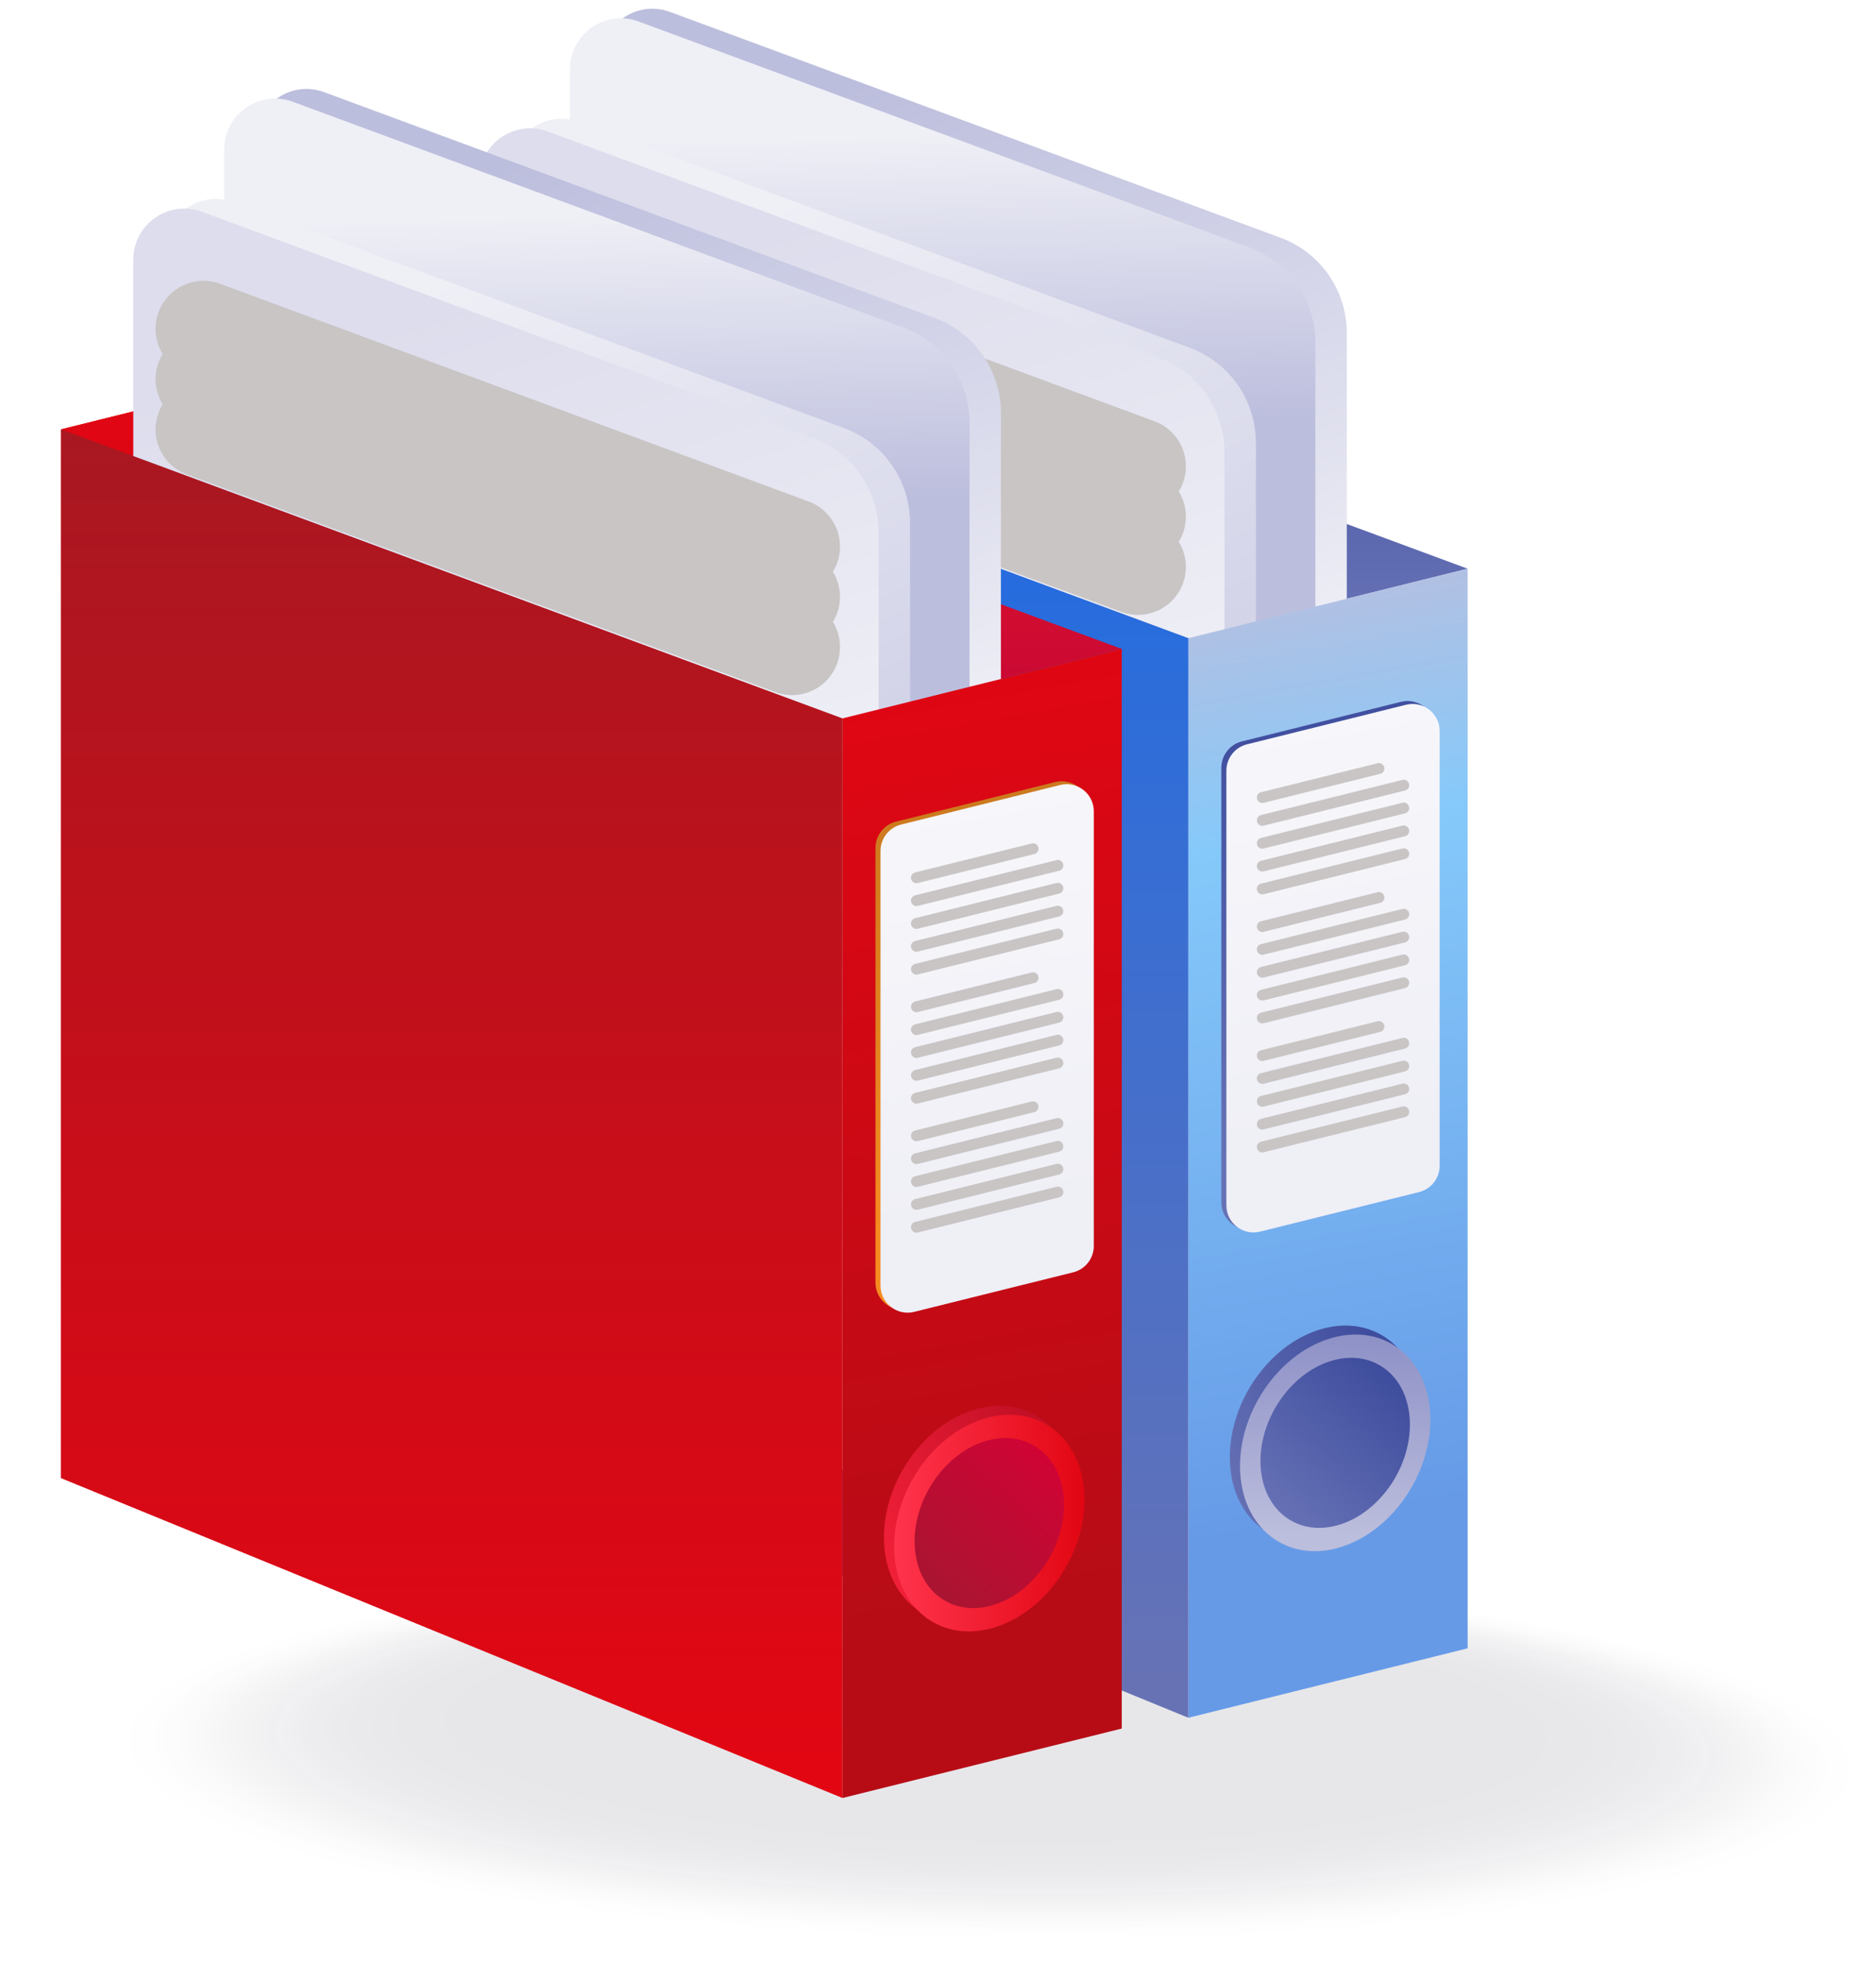 <?xml version="1.0" encoding="UTF-8"?> <svg xmlns="http://www.w3.org/2000/svg" width="215" height="225" viewBox="0 0 215 225" fill="none"><g filter="url(#filter0_d_2130_453)"><path d="M4 170.632L95.5 208.632L130 200.132V197.132L135 200.132L169 190.132L170.5 66.132L156 60.132V41.132C157.6 32.332 151.667 27.132 148.5 25.632L80.5 2.632C68.1 -4.168 63.667 3.799 63 8.632L62 13.132L52.5 16.132L41 11.132C28.2 6.332 23.333 13.799 22.5 18.132V21.632C14.1 21.632 12.333 29.299 12.5 33.132V46.632L4 48.632V170.632Z" fill="white"></path></g><g opacity="0.1"><path opacity="0.014" d="M113.026 222.57C57.622 221.57 12.88 211.228 13.091 199.471C13.302 187.715 58.387 178.994 113.791 179.994C169.195 180.994 213.937 191.336 213.726 203.093C213.515 214.85 168.43 223.57 113.026 222.57Z" fill="#0F0A26" fill-opacity="0.3"></path><path opacity="0.028" d="M113.048 222.294C58.146 221.303 13.808 211.059 14.017 199.414C14.226 187.769 58.903 179.132 113.806 180.123C168.708 181.114 213.046 191.358 212.837 203.003C212.628 214.648 167.951 223.285 113.048 222.294Z" fill="#0F0A26" fill-opacity="0.3"></path><path opacity="0.042" d="M113.072 222.019C58.67 221.037 14.737 210.891 14.944 199.358C15.151 187.824 59.42 179.27 113.822 180.252C168.223 181.234 212.156 191.38 211.949 202.914C211.742 214.447 167.473 223.001 113.072 222.019Z" fill="#0F0A26" fill-opacity="0.3"></path><path opacity="0.056" d="M113.094 221.743C59.193 220.77 15.664 210.722 15.869 199.3C16.074 187.878 59.936 179.408 113.837 180.381C167.737 181.354 211.266 191.402 211.061 202.823C210.856 214.245 166.995 222.716 113.094 221.743Z" fill="#0F0A26" fill-opacity="0.3"></path><path opacity="0.07" d="M113.117 221.466C59.717 220.502 16.593 210.553 16.796 199.243C16.999 187.934 60.453 179.547 113.852 180.511C167.252 181.474 210.376 191.424 210.173 202.734C209.97 214.043 166.517 222.43 113.117 221.466Z" fill="#0F0A26" fill-opacity="0.3"></path><path opacity="0.085" d="M113.139 221.19C60.241 220.235 17.521 210.383 17.723 199.185C17.924 187.987 60.969 179.684 113.867 180.639C166.766 181.593 209.485 191.445 209.284 202.643C209.083 213.841 166.038 222.144 113.139 221.19Z" fill="#0F0A26" fill-opacity="0.3"></path><path opacity="0.099" d="M113.141 220.904C60.744 219.953 18.43 210.195 18.63 199.108C18.83 188.022 61.469 179.806 113.866 180.757C166.263 181.708 208.577 191.466 208.377 202.552C208.177 213.639 165.538 221.855 113.141 220.904Z" fill="#0F0A26" fill-opacity="0.3"></path><path opacity="0.113" d="M113.164 220.628C61.267 219.686 19.358 210.026 19.556 199.051C19.754 188.077 61.985 179.944 113.882 180.886C165.778 181.827 207.688 191.488 207.49 202.462C207.292 213.437 165.061 221.57 113.164 220.628Z" fill="#0F0A26" fill-opacity="0.3"></path><path opacity="0.127" d="M113.186 220.352C61.791 219.419 20.286 209.857 20.482 198.994C20.678 188.131 62.501 180.081 113.897 181.014C165.292 181.947 206.797 191.509 206.601 202.372C206.405 213.235 164.582 221.285 113.186 220.352Z" fill="#0F0A26" fill-opacity="0.3"></path><path opacity="0.141" d="M113.209 220.075C62.315 219.151 21.214 209.687 21.408 198.936C21.602 188.186 63.018 180.22 113.912 181.144C164.806 182.067 205.906 191.531 205.712 202.282C205.518 213.032 164.103 220.998 113.209 220.075Z" fill="#0F0A26" fill-opacity="0.3"></path><path opacity="0.155" d="M113.232 219.798C62.839 218.884 22.143 209.518 22.335 198.879C22.528 188.24 63.535 180.357 113.928 181.272C164.32 182.187 205.016 191.552 204.824 202.191C204.632 212.83 163.625 220.713 113.232 219.798Z" fill="#0F0A26" fill-opacity="0.3"></path><path opacity="0.169" d="M113.255 219.523C63.363 218.617 23.071 209.349 23.261 198.822C23.451 188.295 64.051 180.495 113.943 181.401C163.836 182.306 204.127 191.574 203.937 202.101C203.747 212.628 163.147 220.428 113.255 219.523Z" fill="#0F0A26" fill-opacity="0.3"></path><path opacity="0.183" d="M113.278 219.246C63.887 218.35 24 209.18 24.189 198.764C24.377 188.349 64.568 180.632 113.959 181.529C163.35 182.425 203.237 191.595 203.049 202.011C202.861 212.426 162.669 220.143 113.278 219.246Z" fill="#0F0A26" fill-opacity="0.3"></path><path opacity="0.197" d="M113.302 218.971C64.412 218.083 24.93 209.011 25.116 198.707C25.302 188.403 65.086 180.77 113.975 181.657C162.865 182.545 202.347 191.617 202.161 201.921C201.975 212.224 162.191 219.858 113.302 218.971Z" fill="#0F0A26" fill-opacity="0.3"></path><path opacity="0.211" d="M113.324 218.694C64.935 217.815 25.858 208.842 26.042 198.65C26.226 188.459 65.602 180.909 113.99 181.787C162.379 182.665 201.456 191.639 201.272 201.831C201.088 212.022 161.712 219.572 113.324 218.694Z" fill="#0F0A26" fill-opacity="0.3"></path><path opacity="0.225" d="M113.347 218.419C65.459 217.55 26.786 208.674 26.968 198.594C27.15 188.514 66.118 181.048 114.006 181.917C161.894 182.786 200.567 191.662 200.385 201.742C200.203 211.822 161.235 219.288 113.347 218.419Z" fill="#0F0A26" fill-opacity="0.3"></path><path opacity="0.239" d="M113.369 218.143C65.983 217.283 27.714 208.505 27.894 198.536C28.074 188.568 66.634 181.185 114.021 182.045C161.408 182.905 199.676 191.683 199.496 201.651C199.316 211.619 160.756 219.003 113.369 218.143Z" fill="#0F0A26" fill-opacity="0.3"></path><path opacity="0.254" d="M113.395 217.867C66.509 217.016 28.645 208.336 28.823 198.479C29.001 188.623 67.154 181.323 114.039 182.174C160.924 183.025 198.788 191.705 198.61 201.561C198.432 211.418 160.28 218.718 113.395 217.867Z" fill="#0F0A26" fill-opacity="0.3"></path><path opacity="0.268" d="M113.417 217.591C67.033 216.749 29.573 208.167 29.749 198.422C29.925 188.678 67.67 181.46 114.054 182.302C160.438 183.144 197.897 191.726 197.721 201.471C197.545 211.216 159.801 218.433 113.417 217.591Z" fill="#0F0A26" fill-opacity="0.3"></path><path opacity="0.282" d="M113.44 217.314C67.556 216.481 30.501 207.997 30.675 198.365C30.849 188.732 68.186 181.599 114.07 182.432C159.953 183.265 197.008 191.748 196.834 201.381C196.661 211.013 159.324 218.147 113.44 217.314Z" fill="#0F0A26" fill-opacity="0.3"></path><path opacity="0.296" d="M113.463 217.038C68.081 216.214 31.43 207.828 31.602 198.308C31.774 188.787 68.703 181.737 114.086 182.56C159.468 183.384 196.118 191.77 195.947 201.291C195.775 210.811 158.846 217.862 113.463 217.038Z" fill="#0F0A26" fill-opacity="0.3"></path><path opacity="0.31" d="M113.486 216.762C68.605 215.948 32.36 207.66 32.53 198.251C32.7 188.842 69.221 181.874 114.102 182.689C158.983 183.504 195.228 191.792 195.059 201.201C194.889 210.61 158.368 217.577 113.486 216.762Z" fill="#0F0A26" fill-opacity="0.3"></path><path opacity="0.324" d="M113.51 216.486C69.13 215.681 33.289 207.491 33.457 198.193C33.625 188.896 69.738 182.012 114.118 182.818C158.498 183.623 194.339 191.813 194.171 201.11C194.003 210.408 157.89 217.292 113.51 216.486Z" fill="#0F0A26" fill-opacity="0.3"></path><path opacity="0.338" d="M113.533 216.21C69.653 215.414 34.217 207.322 34.383 198.136C34.548 188.951 70.254 182.15 114.133 182.946C158.013 183.743 193.45 191.835 193.284 201.02C193.118 210.206 157.412 217.007 113.533 216.21Z" fill="#0F0A26" fill-opacity="0.3"></path><path opacity="0.352" d="M113.534 215.923C70.156 215.132 35.125 207.134 35.29 198.061C35.454 188.988 70.753 182.274 114.131 183.066C157.509 183.857 192.54 191.855 192.376 200.928C192.211 210.001 156.912 216.715 113.534 215.923Z" fill="#0F0A26" fill-opacity="0.3"></path><path opacity="0.366" d="M113.558 215.647C70.681 214.865 36.054 206.966 36.217 198.004C36.38 189.042 71.27 182.412 114.147 183.194C157.024 183.977 191.65 191.876 191.488 200.838C191.325 209.8 156.434 216.43 113.558 215.647Z" fill="#0F0A26" fill-opacity="0.3"></path><path opacity="0.38" d="M113.581 215.372C71.205 214.598 36.983 206.797 37.144 197.947C37.305 189.097 71.787 182.55 114.163 183.323C156.538 184.096 190.76 191.898 190.6 200.748C190.439 209.598 155.957 216.145 113.581 215.372Z" fill="#0F0A26" fill-opacity="0.3"></path><path opacity="0.394" d="M113.604 215.097C71.729 214.333 37.911 206.63 38.07 197.891C38.229 189.153 72.304 182.689 114.179 183.453C156.054 184.217 189.871 191.921 189.713 200.659C189.554 209.397 155.479 215.862 113.604 215.097Z" fill="#0F0A26" fill-opacity="0.3"></path><path opacity="0.408" d="M113.627 214.82C72.254 214.065 38.84 206.46 38.997 197.834C39.154 189.208 72.821 182.828 114.195 183.583C155.568 184.338 188.981 191.943 188.825 200.569C188.668 209.195 155.001 215.575 113.627 214.82Z" fill="#0F0A26" fill-opacity="0.3"></path><path opacity="0.422" d="M113.651 214.544C72.778 213.798 39.77 206.291 39.924 197.777C40.079 189.263 73.338 182.965 114.211 183.711C155.083 184.457 188.091 191.964 187.937 200.478C187.782 208.993 154.523 215.29 113.651 214.544Z" fill="#0F0A26" fill-opacity="0.3"></path><path opacity="0.437" d="M113.675 214.268C73.303 213.532 40.699 206.123 40.851 197.72C41.004 189.317 73.855 183.103 114.227 183.84C154.599 184.577 187.203 191.986 187.051 200.388C186.898 208.791 154.047 215.005 113.675 214.268Z" fill="#0F0A26" fill-opacity="0.3"></path><path opacity="0.451" d="M113.697 213.993C73.826 213.265 41.627 205.954 41.777 197.663C41.928 189.372 74.372 183.241 114.242 183.969C154.113 184.696 186.313 192.007 186.162 200.298C186.011 208.589 153.568 214.72 113.697 213.993Z" fill="#0F0A26" fill-opacity="0.3"></path><path opacity="0.465" d="M113.721 213.717C74.352 212.999 42.557 205.786 42.706 197.606C42.854 189.427 74.89 183.379 114.259 184.097C153.629 184.816 185.424 192.029 185.275 200.208C185.127 208.388 153.091 214.436 113.721 213.717Z" fill="#0F0A26" fill-opacity="0.3"></path><path opacity="0.479" d="M113.745 213.44C74.877 212.731 43.486 205.616 43.633 197.549C43.779 189.482 75.407 183.518 114.275 184.227C153.143 184.937 184.534 192.051 184.387 200.118C184.241 208.185 152.613 214.149 113.745 213.44Z" fill="#0F0A26" fill-opacity="0.3"></path><path opacity="0.493" d="M113.768 213.165C75.4 212.464 44.414 205.448 44.559 197.492C44.703 189.537 75.923 183.656 114.291 184.356C152.659 185.056 183.645 192.073 183.5 200.028C183.356 207.983 152.136 213.865 113.768 213.165Z" fill="#0F0A26" fill-opacity="0.3"></path><path opacity="0.507" d="M113.792 212.889C75.926 212.198 45.344 205.279 45.487 197.435C45.629 189.592 76.442 183.794 114.308 184.485C152.174 185.176 182.756 192.095 182.613 199.938C182.471 207.782 151.659 213.58 113.792 212.889Z" fill="#0F0A26" fill-opacity="0.3"></path><path opacity="0.521" d="M113.815 212.613C76.449 211.931 46.273 205.111 46.413 197.379C46.553 189.647 76.958 183.932 114.323 184.614C151.688 185.296 181.865 192.116 181.724 199.848C181.584 207.58 151.18 213.295 113.815 212.613Z" fill="#0F0A26" fill-opacity="0.3"></path><path opacity="0.535" d="M113.818 212.328C76.954 211.651 47.182 204.925 47.321 197.305C47.461 189.685 77.457 184.056 114.321 184.732C151.185 185.409 180.957 192.135 180.817 199.755C180.678 207.375 150.681 213.004 113.818 212.328Z" fill="#0F0A26" fill-opacity="0.3"></path><path opacity="0.549" d="M113.841 212.051C77.477 211.383 48.11 204.756 48.247 197.248C48.384 189.74 77.974 184.195 114.337 184.862C150.7 185.53 180.068 192.157 179.931 199.665C179.793 207.173 150.204 212.718 113.841 212.051Z" fill="#0F0A26" fill-opacity="0.3"></path><path opacity="0.563" d="M113.865 211.775C78.003 211.117 49.04 204.588 49.175 197.192C49.31 189.795 78.492 184.333 114.354 184.991C150.216 185.649 179.179 192.179 179.044 199.575C178.909 206.971 149.727 212.433 113.865 211.775Z" fill="#0F0A26" fill-opacity="0.3"></path><path opacity="0.578" d="M113.888 211.501C78.528 210.852 49.97 204.42 50.103 197.136C50.236 189.851 79.009 184.472 114.37 185.121C149.731 185.77 178.289 192.201 178.156 199.486C178.023 206.77 149.249 212.15 113.888 211.501Z" fill="#0F0A26" fill-opacity="0.3"></path><path opacity="0.592" d="M113.913 211.225C79.053 210.586 50.9 204.252 51.031 197.079C51.162 189.907 79.527 184.61 114.387 185.25C149.247 185.89 177.4 192.223 177.269 199.396C177.138 206.569 148.772 211.865 113.913 211.225Z" fill="#0F0A26" fill-opacity="0.3"></path><path opacity="0.606" d="M113.937 210.95C79.578 210.319 51.829 204.084 51.958 197.023C52.087 189.961 80.045 184.748 114.404 185.379C148.763 186.009 176.512 192.245 176.383 199.306C176.254 206.367 148.296 211.58 113.937 210.95Z" fill="#0F0A26" fill-opacity="0.3"></path><path opacity="0.62" d="M113.96 210.673C80.103 210.052 52.758 203.915 52.885 196.966C53.012 190.017 80.562 184.888 114.42 185.509C148.277 186.13 175.622 192.267 175.495 199.216C175.368 206.165 147.818 211.294 113.96 210.673Z" fill="#0F0A26" fill-opacity="0.3"></path><path opacity="0.634" d="M113.984 210.397C80.627 209.785 53.687 203.746 53.812 196.909C53.937 190.072 81.079 185.026 114.436 185.638C147.792 186.25 174.732 192.289 174.607 199.126C174.482 205.963 147.34 211.01 113.984 210.397Z" fill="#0F0A26" fill-opacity="0.3"></path><path opacity="0.648" d="M114.008 210.122C81.152 209.519 54.616 203.578 54.739 196.853C54.862 190.127 81.596 185.164 114.452 185.767C147.308 186.37 173.844 192.311 173.721 199.036C173.598 205.762 146.864 210.725 114.008 210.122Z" fill="#0F0A26" fill-opacity="0.3"></path><path opacity="0.662" d="M114.032 209.847C81.677 209.253 55.547 203.41 55.667 196.796C55.788 190.183 82.115 185.302 114.469 185.896C146.824 186.49 172.955 192.333 172.834 198.946C172.713 205.56 146.387 210.44 114.032 209.847Z" fill="#0F0A26" fill-opacity="0.3"></path><path opacity="0.676" d="M114.035 209.561C82.181 208.973 56.455 203.226 56.575 196.724C56.694 190.221 82.613 185.427 114.467 186.015C146.32 186.602 172.046 192.35 171.926 198.852C171.807 205.354 145.888 210.149 114.035 209.561Z" fill="#0F0A26" fill-opacity="0.3"></path><path opacity="0.69" d="M114.06 209.284C82.708 208.706 57.387 203.057 57.504 196.667C57.621 190.277 83.132 185.566 114.485 186.145C145.837 186.723 171.158 192.372 171.041 198.762C170.923 205.152 145.412 209.863 114.06 209.284Z" fill="#0F0A26" fill-opacity="0.3"></path><path opacity="0.704" d="M114.084 209.009C83.232 208.44 58.316 202.889 58.431 196.611C58.546 190.333 83.65 185.705 114.501 186.274C145.353 186.843 170.27 192.394 170.155 198.672C170.039 204.95 144.936 209.578 114.084 209.009Z" fill="#0F0A26" fill-opacity="0.3"></path><path opacity="0.718" d="M114.108 208.734C83.758 208.174 59.246 202.721 59.359 196.555C59.472 190.388 84.168 185.843 114.518 186.403C144.869 186.963 169.381 192.416 169.268 198.582C169.155 204.749 144.459 209.294 114.108 208.734Z" fill="#0F0A26" fill-opacity="0.3"></path><path opacity="0.732" d="M114.132 208.458C84.283 207.908 60.175 202.553 60.286 196.498C60.398 190.443 84.685 185.982 114.534 186.532C144.384 187.083 168.491 192.438 168.38 198.493C168.269 204.547 143.981 209.009 114.132 208.458Z" fill="#0F0A26" fill-opacity="0.3"></path><path opacity="0.747" d="M114.157 208.183C84.809 207.642 61.106 202.385 61.216 196.442C61.325 190.499 85.204 186.12 114.552 186.662C143.9 187.203 167.603 192.46 167.494 198.403C167.385 204.346 143.505 208.725 114.157 208.183Z" fill="#0F0A26" fill-opacity="0.3"></path><path opacity="0.761" d="M114.18 207.908C85.333 207.376 62.034 202.217 62.141 196.387C62.248 190.556 85.721 186.261 114.568 186.793C143.415 187.325 166.714 192.484 166.607 198.314C166.5 204.145 143.028 208.44 114.18 207.908Z" fill="#0F0A26" fill-opacity="0.3"></path><path opacity="0.775" d="M114.205 207.633C85.859 207.11 62.965 202.049 63.07 196.33C63.175 190.611 86.239 186.399 114.585 186.922C142.931 187.445 165.825 192.505 165.72 198.224C165.615 203.943 142.551 208.156 114.205 207.633Z" fill="#0F0A26" fill-opacity="0.3"></path><path opacity="0.789" d="M114.229 207.357C86.384 206.843 63.895 201.881 63.998 196.274C64.101 190.667 86.757 186.537 114.602 187.051C142.447 187.565 164.936 192.527 164.833 198.134C164.73 203.742 142.074 207.871 114.229 207.357Z" fill="#0F0A26" fill-opacity="0.3"></path><path opacity="0.803" d="M114.234 207.072C86.889 206.565 64.805 201.699 64.906 196.203C65.008 190.707 87.257 186.663 114.601 187.171C141.945 187.678 164.03 192.544 163.929 198.04C163.827 203.536 141.578 207.579 114.234 207.072Z" fill="#0F0A26" fill-opacity="0.3"></path><path opacity="0.817" d="M114.258 206.797C87.415 206.299 65.735 201.531 65.834 196.147C65.934 190.763 87.775 186.802 114.618 187.3C141.461 187.798 163.141 192.566 163.042 197.95C162.942 203.334 141.101 207.295 114.258 206.797Z" fill="#0F0A26" fill-opacity="0.3"></path><path opacity="0.831" d="M114.283 206.521C87.941 206.032 66.665 201.362 66.763 196.091C66.86 190.819 88.293 186.942 114.635 187.43C140.977 187.919 162.252 192.589 162.155 197.86C162.058 203.132 140.624 207.009 114.283 206.521Z" fill="#0F0A26" fill-opacity="0.3"></path><path opacity="0.845" d="M114.307 206.245C88.466 205.766 67.596 201.194 67.691 196.034C67.786 190.874 88.811 187.08 114.652 187.559C140.493 188.039 161.363 192.61 161.268 197.77C161.173 202.93 140.148 206.725 114.307 206.245Z" fill="#0F0A26" fill-opacity="0.3"></path><path opacity="0.859" d="M114.331 205.97C88.991 205.5 68.525 201.027 68.618 195.978C68.711 190.93 89.329 187.219 114.669 187.689C140.009 188.159 160.475 192.632 160.382 197.681C160.289 202.729 139.671 206.44 114.331 205.97Z" fill="#0F0A26" fill-opacity="0.3"></path><path opacity="0.873" d="M114.357 205.696C89.518 205.235 69.456 200.859 69.547 195.923C69.638 190.986 89.848 187.358 114.687 187.818C139.525 188.279 159.587 192.655 159.496 197.591C159.405 202.528 139.195 206.156 114.357 205.696Z" fill="#0F0A26" fill-opacity="0.3"></path><path opacity="0.887" d="M114.381 205.421C90.044 204.969 70.386 200.692 70.475 195.867C70.564 191.042 90.366 187.497 114.704 187.948C139.041 188.4 158.698 192.677 158.609 197.502C158.52 202.327 138.719 205.872 114.381 205.421Z" fill="#0F0A26" fill-opacity="0.3"></path><path opacity="0.901" d="M114.386 205.134C90.549 204.69 71.296 200.509 71.384 195.796C71.471 191.084 90.866 187.624 114.703 188.069C138.54 188.513 157.792 192.694 157.705 197.406C157.618 202.119 138.223 205.579 114.386 205.134Z" fill="#0F0A26" fill-opacity="0.3"></path><path opacity="0.915" d="M114.41 204.859C91.075 204.424 72.227 200.341 72.312 195.74C72.397 191.139 91.384 187.762 114.72 188.198C138.055 188.633 156.903 192.716 156.818 197.317C156.733 201.917 137.746 205.294 114.41 204.859Z" fill="#0F0A26" fill-opacity="0.3"></path><path opacity="0.93" d="M114.436 204.586C91.602 204.16 73.158 200.175 73.241 195.686C73.325 191.197 91.903 187.903 114.738 188.329C137.572 188.755 156.015 192.739 155.932 197.228C155.849 201.718 137.27 205.012 114.436 204.586Z" fill="#0F0A26" fill-opacity="0.3"></path><path opacity="0.944" d="M114.461 204.311C92.127 203.894 74.088 200.008 74.169 195.63C74.25 191.253 92.421 188.042 114.755 188.458C137.089 188.875 155.128 192.761 155.047 197.139C154.966 201.516 136.795 204.728 114.461 204.311Z" fill="#0F0A26" fill-opacity="0.3"></path><path opacity="0.958" d="M114.486 204.036C92.653 203.629 75.018 199.84 75.097 195.575C75.177 191.309 92.94 188.181 114.772 188.588C136.605 188.995 154.24 192.783 154.16 197.049C154.081 201.315 136.318 204.443 114.486 204.036Z" fill="#0F0A26" fill-opacity="0.3"></path><path opacity="0.972" d="M114.511 203.76C93.18 203.362 75.95 199.672 76.027 195.519C76.104 191.365 93.459 188.321 114.79 188.719C136.122 189.116 153.352 192.806 153.275 196.96C153.197 201.113 135.842 204.158 114.511 203.76Z" fill="#0F0A26" fill-opacity="0.3"></path><path opacity="0.986" d="M114.516 203.475C93.685 203.084 76.86 199.491 76.935 195.449C77.011 191.407 93.959 188.448 114.789 188.838C135.62 189.229 152.446 192.822 152.37 196.864C152.295 200.906 135.347 203.866 114.516 203.475Z" fill="#0F0A26" fill-opacity="0.3"></path><path d="M114.542 203.2C94.212 202.819 77.791 199.324 77.865 195.394C77.938 191.464 94.478 188.587 114.807 188.968C135.137 189.349 151.558 192.844 151.484 196.774C151.411 200.705 134.871 203.582 114.542 203.2Z" fill="#0F0A26" fill-opacity="0.3"></path></g><path d="M168.199 65.179L78.645 32.051L46.639 40.011L136.193 73.14L168.199 65.179Z" fill="url(#paint0_linear_2130_453)"></path><path d="M78.644 152.257L46.638 160.217V40.011L78.644 32.051V152.257Z" fill="url(#paint1_linear_2130_453)"></path><path d="M76.793 1.368L146.778 27.256C151.326 28.939 154.349 33.286 154.349 38.147V140.685C154.349 144.217 150.777 146.623 147.515 145.288L73.959 115.181C70.913 113.934 68.923 110.964 68.923 107.667V6.866C68.923 2.787 72.975 -0.044 76.793 1.368Z" fill="url(#paint2_linear_2130_453)"></path><path d="M73.194 2.465L143.178 28.354C147.727 30.037 150.749 34.384 150.749 39.245V141.782C150.749 145.314 147.178 147.72 143.916 146.385L70.359 116.278C67.314 115.032 65.323 112.062 65.323 108.765V7.964C65.323 3.885 69.376 1.053 73.194 2.465Z" fill="url(#paint3_linear_2130_453)"></path><path d="M66.379 13.977L136.365 39.867C140.913 41.55 143.936 45.897 143.936 50.758V153.295C143.936 156.827 140.364 159.234 137.102 157.898L63.546 127.791C60.5 126.545 58.51 123.575 58.51 120.278V19.477C58.51 15.398 62.562 12.565 66.379 13.977Z" fill="url(#paint4_linear_2130_453)"></path><path d="M62.781 15.076L132.766 40.965C137.315 42.648 140.337 46.995 140.337 51.856V154.393C140.337 157.925 136.765 160.331 133.504 158.996L59.947 128.889C56.902 127.643 54.911 124.672 54.911 121.376V20.575C54.91 16.495 58.963 13.664 62.781 15.076Z" fill="url(#paint5_linear_2130_453)"></path><path d="M168.199 188.911L136.193 196.87V73.14L168.199 65.179V188.911Z" fill="url(#paint6_linear_2130_453)"></path><path d="M46.639 40.011L136.193 73.14V196.87L46.639 160.217V40.011Z" fill="url(#paint7_linear_2130_453)"></path><path d="M162.059 136.285L143.827 140.82C141.867 141.307 139.972 139.82 139.972 137.796V87.994C139.972 86.562 140.945 85.315 142.33 84.97L160.562 80.435C162.522 79.948 164.418 81.434 164.418 83.459V133.262C164.419 134.694 163.446 135.941 162.059 136.285Z" fill="url(#paint8_linear_2130_453)"></path><path d="M162.636 136.622L144.405 141.157C142.444 141.644 140.549 140.158 140.549 138.133V88.33C140.549 86.899 141.522 85.651 142.907 85.306L161.139 80.772C163.099 80.284 164.995 81.771 164.995 83.796V133.598C164.996 135.03 164.023 136.278 162.636 136.622Z" fill="url(#paint9_linear_2130_453)"></path><path d="M140.969 167.805C141.372 174.388 146.572 178.171 152.583 176.256C158.593 174.34 163.14 167.452 162.737 160.869C162.333 154.286 157.133 150.503 151.123 152.418C145.111 154.334 140.565 161.222 140.969 167.805Z" fill="url(#paint10_linear_2130_453)"></path><path d="M142.136 168.83C142.539 175.413 147.739 179.196 153.749 177.28C159.76 175.365 164.307 168.476 163.904 161.894C163.5 155.311 158.3 151.528 152.29 153.443C146.278 155.358 141.732 162.248 142.136 168.83Z" fill="url(#paint11_linear_2130_453)"></path><path d="M144.476 168.084C144.792 173.251 148.874 176.221 153.594 174.718C158.312 173.215 161.882 167.807 161.564 162.639C161.248 157.472 157.167 154.502 152.447 156.005C147.728 157.51 144.159 162.917 144.476 168.084Z" fill="url(#paint12_linear_2130_453)"></path><path d="M158.032 88.078L144.669 91.402" stroke="#C9C5C5" stroke-width="1.25" stroke-miterlimit="10" stroke-linecap="round" stroke-linejoin="round"></path><path d="M160.877 89.99L144.668 94.021" stroke="#C9C5C5" stroke-width="1.25" stroke-miterlimit="10" stroke-linecap="round" stroke-linejoin="round"></path><path d="M160.877 92.609L144.668 96.64" stroke="#C9C5C5" stroke-width="1.25" stroke-miterlimit="10" stroke-linecap="round" stroke-linejoin="round"></path><path d="M160.877 95.23L144.668 99.26" stroke="#C9C5C5" stroke-width="1.25" stroke-miterlimit="10" stroke-linecap="round" stroke-linejoin="round"></path><path d="M160.877 97.849L144.668 101.879" stroke="#C9C5C5" stroke-width="1.25" stroke-miterlimit="10" stroke-linecap="round" stroke-linejoin="round"></path><path d="M158.032 102.865L144.669 106.189" stroke="#C9C5C5" stroke-width="1.25" stroke-miterlimit="10" stroke-linecap="round" stroke-linejoin="round"></path><path d="M160.877 104.779L144.668 108.809" stroke="#C9C5C5" stroke-width="1.25" stroke-miterlimit="10" stroke-linecap="round" stroke-linejoin="round"></path><path d="M160.877 107.398L144.668 111.429" stroke="#C9C5C5" stroke-width="1.25" stroke-miterlimit="10" stroke-linecap="round" stroke-linejoin="round"></path><path d="M160.877 110.017L144.668 114.048" stroke="#C9C5C5" stroke-width="1.25" stroke-miterlimit="10" stroke-linecap="round" stroke-linejoin="round"></path><path d="M160.877 112.637L144.668 116.667" stroke="#C9C5C5" stroke-width="1.25" stroke-miterlimit="10" stroke-linecap="round" stroke-linejoin="round"></path><path d="M158.032 117.652L144.669 120.976" stroke="#C9C5C5" stroke-width="1.25" stroke-miterlimit="10" stroke-linecap="round" stroke-linejoin="round"></path><path d="M160.877 119.565L144.668 123.596" stroke="#C9C5C5" stroke-width="1.25" stroke-miterlimit="10" stroke-linecap="round" stroke-linejoin="round"></path><path d="M160.877 122.185L144.668 126.215" stroke="#C9C5C5" stroke-width="1.25" stroke-miterlimit="10" stroke-linecap="round" stroke-linejoin="round"></path><path d="M160.877 124.804L144.668 128.834" stroke="#C9C5C5" stroke-width="1.25" stroke-miterlimit="10" stroke-linecap="round" stroke-linejoin="round"></path><path d="M160.877 127.423L144.668 131.454" stroke="#C9C5C5" stroke-width="1.25" stroke-miterlimit="10" stroke-linecap="round" stroke-linejoin="round"></path><path d="M130.408 53.441L62.964 28.491" stroke="#C9C5C5" stroke-width="11.001" stroke-miterlimit="10" stroke-linecap="round" stroke-linejoin="round"></path><path d="M130.408 59.207L62.964 34.257" stroke="#C9C5C5" stroke-width="11.001" stroke-miterlimit="10" stroke-linecap="round" stroke-linejoin="round"></path><path d="M130.408 64.973L62.964 40.025" stroke="#C9C5C5" stroke-width="11.001" stroke-miterlimit="10" stroke-linecap="round" stroke-linejoin="round"></path><path d="M128.561 74.374L39.008 41.246L7 49.206L96.554 82.335L128.561 74.374Z" fill="url(#paint13_linear_2130_453)"></path><path d="M39.007 161.451L6.999 169.412V49.206L39.007 41.246V161.451Z" fill="url(#paint14_linear_2130_453)"></path><path d="M37.154 10.563L107.139 36.452C111.688 38.134 114.71 42.481 114.71 47.343V149.88C114.71 153.412 111.138 155.818 107.877 154.483L34.32 124.376C31.275 123.129 29.284 120.159 29.284 116.862V16.061C29.284 11.982 33.337 9.151 37.154 10.563Z" fill="url(#paint15_linear_2130_453)"></path><path d="M33.556 11.66L103.542 37.55C108.09 39.233 111.112 43.58 111.112 48.441V150.978C111.112 154.51 107.541 156.917 104.279 155.581L30.722 125.474C27.677 124.228 25.686 121.258 25.686 117.961V17.16C25.686 13.079 29.739 10.248 33.556 11.66Z" fill="url(#paint16_linear_2130_453)"></path><path d="M26.742 23.172L96.727 49.063C101.276 50.745 104.298 55.092 104.298 59.953V162.491C104.298 166.023 100.726 168.429 97.465 167.094L23.908 136.987C20.863 135.74 18.872 132.77 18.872 129.473V28.672C18.872 24.593 22.925 21.76 26.742 23.172Z" fill="url(#paint17_linear_2130_453)"></path><path d="M23.143 24.272L93.128 50.161C97.677 51.843 100.699 56.19 100.699 61.051V163.589C100.699 167.121 97.128 169.527 93.866 168.192L20.309 138.085C17.264 136.838 15.273 133.868 15.273 130.571V29.77C15.273 25.691 19.326 22.86 23.143 24.272Z" fill="url(#paint18_linear_2130_453)"></path><path d="M128.561 198.106L96.554 206.066V82.335L128.561 74.374V198.106Z" fill="url(#paint19_linear_2130_453)"></path><path d="M7.001 49.206L96.555 82.335V206.067L7.001 169.412V49.206Z" fill="url(#paint20_linear_2130_453)"></path><path d="M122.421 145.481L104.189 150.016C102.229 150.503 100.333 149.017 100.333 146.992V97.189C100.333 95.757 101.306 94.51 102.692 94.165L120.923 89.63C122.884 89.143 124.779 90.629 124.779 92.654V142.457C124.781 143.889 123.807 145.136 122.421 145.481Z" fill="url(#paint21_linear_2130_453)"></path><path d="M122.998 145.817L104.766 150.352C102.806 150.84 100.91 149.353 100.91 147.328V97.525C100.91 96.094 101.883 94.846 103.269 94.501L121.501 89.967C123.461 89.479 125.356 90.966 125.356 92.991V142.794C125.358 144.225 124.384 145.473 122.998 145.817Z" fill="url(#paint22_linear_2130_453)"></path><path d="M101.332 177C101.735 183.583 106.935 187.366 112.946 185.451C118.957 183.536 123.504 176.647 123.1 170.064C122.697 163.481 117.497 159.698 111.486 161.614C105.476 163.529 100.929 170.418 101.332 177Z" fill="url(#paint23_linear_2130_453)"></path><path d="M102.497 178.025C102.9 184.608 108.1 188.391 114.111 186.476C120.122 184.56 124.669 177.672 124.265 171.089C123.862 164.506 118.662 160.723 112.651 162.638C106.64 164.555 102.094 171.443 102.497 178.025Z" fill="url(#paint24_linear_2130_453)"></path><path d="M104.837 177.279C105.153 182.446 109.235 185.417 113.955 183.913C118.674 182.41 122.243 177.003 121.926 171.835C121.61 166.667 117.528 163.697 112.808 165.201C108.089 166.705 104.521 172.112 104.837 177.279Z" fill="url(#paint25_linear_2130_453)"></path><path d="M118.394 97.273L105.03 100.597" stroke="#C9C5C5" stroke-width="1.25" stroke-miterlimit="10" stroke-linecap="round" stroke-linejoin="round"></path><path d="M121.238 99.186L105.03 103.217" stroke="#C9C5C5" stroke-width="1.25" stroke-miterlimit="10" stroke-linecap="round" stroke-linejoin="round"></path><path d="M121.238 101.805L105.03 105.836" stroke="#C9C5C5" stroke-width="1.25" stroke-miterlimit="10" stroke-linecap="round" stroke-linejoin="round"></path><path d="M121.238 104.425L105.03 108.455" stroke="#C9C5C5" stroke-width="1.25" stroke-miterlimit="10" stroke-linecap="round" stroke-linejoin="round"></path><path d="M121.238 107.045L105.03 111.075" stroke="#C9C5C5" stroke-width="1.25" stroke-miterlimit="10" stroke-linecap="round" stroke-linejoin="round"></path><path d="M118.394 112.06L105.03 115.384" stroke="#C9C5C5" stroke-width="1.25" stroke-miterlimit="10" stroke-linecap="round" stroke-linejoin="round"></path><path d="M121.238 113.973L105.03 118.003" stroke="#C9C5C5" stroke-width="1.25" stroke-miterlimit="10" stroke-linecap="round" stroke-linejoin="round"></path><path d="M121.238 116.593L105.03 120.623" stroke="#C9C5C5" stroke-width="1.25" stroke-miterlimit="10" stroke-linecap="round" stroke-linejoin="round"></path><path d="M121.238 119.212L105.03 123.242" stroke="#C9C5C5" stroke-width="1.25" stroke-miterlimit="10" stroke-linecap="round" stroke-linejoin="round"></path><path d="M121.238 121.831L105.03 125.862" stroke="#C9C5C5" stroke-width="1.25" stroke-miterlimit="10" stroke-linecap="round" stroke-linejoin="round"></path><path d="M118.394 126.849L105.03 130.171" stroke="#C9C5C5" stroke-width="1.25" stroke-miterlimit="10" stroke-linecap="round" stroke-linejoin="round"></path><path d="M121.238 128.76L105.03 132.791" stroke="#C9C5C5" stroke-width="1.25" stroke-miterlimit="10" stroke-linecap="round" stroke-linejoin="round"></path><path d="M121.238 131.38L105.03 135.41" stroke="#C9C5C5" stroke-width="1.25" stroke-miterlimit="10" stroke-linecap="round" stroke-linejoin="round"></path><path d="M121.238 134L105.03 138.03" stroke="#C9C5C5" stroke-width="1.25" stroke-miterlimit="10" stroke-linecap="round" stroke-linejoin="round"></path><path d="M121.238 136.619L105.03 140.649" stroke="#C9C5C5" stroke-width="1.25" stroke-miterlimit="10" stroke-linecap="round" stroke-linejoin="round"></path><path d="M90.769 62.635L23.326 37.685" stroke="#C9C5C5" stroke-width="11.001" stroke-miterlimit="10" stroke-linecap="round" stroke-linejoin="round"></path><path d="M90.769 68.402L23.326 43.453" stroke="#C9C5C5" stroke-width="11.001" stroke-miterlimit="10" stroke-linecap="round" stroke-linejoin="round"></path><path d="M90.769 74.168L23.326 49.22" stroke="#C9C5C5" stroke-width="11.001" stroke-miterlimit="10" stroke-linecap="round" stroke-linejoin="round"></path><defs><filter id="filter0_d_2130_453" x="0" y="0" width="174.5" height="216.632" filterUnits="userSpaceOnUse" color-interpolation-filters="sRGB"><feFlood flood-opacity="0" result="BackgroundImageFix"></feFlood><feColorMatrix in="SourceAlpha" type="matrix" values="0 0 0 0 0 0 0 0 0 0 0 0 0 0 0 0 0 0 127 0" result="hardAlpha"></feColorMatrix><feOffset dy="4"></feOffset><feGaussianBlur stdDeviation="2"></feGaussianBlur><feComposite in2="hardAlpha" operator="out"></feComposite><feColorMatrix type="matrix" values="0 0 0 0 0 0 0 0 0 0 0 0 0 0 0 0 0 0 0.25 0"></feColorMatrix><feBlend mode="normal" in2="BackgroundImageFix" result="effect1_dropShadow_2130_453"></feBlend><feBlend mode="normal" in="SourceGraphic" in2="effect1_dropShadow_2130_453" result="shape"></feBlend></filter><linearGradient id="paint0_linear_2130_453" x1="107.419" y1="72.064" x2="107.419" y2="31.768" gradientUnits="userSpaceOnUse"><stop stop-color="#6772B5"></stop><stop offset="1" stop-color="#3F4D9E"></stop></linearGradient><linearGradient id="paint1_linear_2130_453" x1="62.642" y1="156.862" x2="62.642" y2="31.169" gradientUnits="userSpaceOnUse"><stop stop-color="#F58B21"></stop><stop offset="1" stop-color="#F5B419"></stop></linearGradient><linearGradient id="paint2_linear_2130_453" x1="115.612" y1="85.175" x2="92.189" y2="11.697" gradientUnits="userSpaceOnUse"><stop stop-color="#EFEFF6"></stop><stop offset="1" stop-color="#BCBEDD"></stop></linearGradient><linearGradient id="paint3_linear_2130_453" x1="106.711" y1="15.517" x2="107.467" y2="48.692" gradientUnits="userSpaceOnUse"><stop stop-color="#EFEFF6"></stop><stop offset="1" stop-color="#BCBEDD"></stop></linearGradient><linearGradient id="paint4_linear_2130_453" x1="75.21" y1="30.126" x2="126.125" y2="137.224" gradientUnits="userSpaceOnUse"><stop stop-color="#EFEFF6"></stop><stop offset="1" stop-color="#BCBEDD"></stop></linearGradient><linearGradient id="paint5_linear_2130_453" x1="111.405" y1="130.544" x2="79.631" y2="29.179" gradientUnits="userSpaceOnUse"><stop stop-color="#FAFAFC"></stop><stop offset="1" stop-color="#DDDDED"></stop></linearGradient><linearGradient id="paint6_linear_2130_453" x1="159.737" y1="173.068" x2="140.04" y2="63.816" gradientUnits="userSpaceOnUse"><stop stop-color="#669AE7"></stop><stop offset="0.704" stop-color="#85C9FA"></stop><stop offset="1" stop-color="#BCBEDD"></stop></linearGradient><linearGradient id="paint7_linear_2130_453" x1="91.416" y1="192.765" x2="91.416" y2="38.931" gradientUnits="userSpaceOnUse"><stop stop-color="#6772B5"></stop><stop offset="1" stop-color="#186BE7"></stop></linearGradient><linearGradient id="paint8_linear_2130_453" x1="155.632" y1="129.786" x2="146.656" y2="80.001" gradientUnits="userSpaceOnUse"><stop stop-color="#6772B5"></stop><stop offset="1" stop-color="#3F4D9E"></stop></linearGradient><linearGradient id="paint9_linear_2130_453" x1="156.209" y1="130.123" x2="147.233" y2="80.338" gradientUnits="userSpaceOnUse"><stop stop-color="#EFEFF6"></stop><stop offset="1" stop-color="#F7F7FB"></stop></linearGradient><linearGradient id="paint10_linear_2130_453" x1="139.261" y1="170.485" x2="160.713" y2="160.355" gradientUnits="userSpaceOnUse"><stop stop-color="#6772B5"></stop><stop offset="1" stop-color="#3F4D9E"></stop></linearGradient><linearGradient id="paint11_linear_2130_453" x1="152.508" y1="153.457" x2="152.036" y2="175.886" gradientUnits="userSpaceOnUse"><stop stop-color="#8F92C7"></stop><stop offset="1" stop-color="#BCBEDD"></stop></linearGradient><linearGradient id="paint12_linear_2130_453" x1="146.475" y1="174.179" x2="160.174" y2="158.563" gradientUnits="userSpaceOnUse"><stop stop-color="#6772B5"></stop><stop offset="1" stop-color="#3F4D9E"></stop></linearGradient><linearGradient id="paint13_linear_2130_453" x1="67.781" y1="81.259" x2="67.781" y2="40.963" gradientUnits="userSpaceOnUse"><stop stop-color="#C70834"></stop><stop offset="1" stop-color="#ED1829"></stop></linearGradient><linearGradient id="paint14_linear_2130_453" x1="23.003" y1="166.057" x2="23.003" y2="40.364" gradientUnits="userSpaceOnUse"><stop stop-color="#C30813"></stop><stop offset="1" stop-color="#E20613"></stop></linearGradient><linearGradient id="paint15_linear_2130_453" x1="75.973" y1="94.37" x2="52.551" y2="20.893" gradientUnits="userSpaceOnUse"><stop stop-color="#EFEFF6"></stop><stop offset="1" stop-color="#BCBEDD"></stop></linearGradient><linearGradient id="paint16_linear_2130_453" x1="67.073" y1="24.712" x2="67.829" y2="57.887" gradientUnits="userSpaceOnUse"><stop stop-color="#EFEFF6"></stop><stop offset="1" stop-color="#BCBEDD"></stop></linearGradient><linearGradient id="paint17_linear_2130_453" x1="35.573" y1="39.321" x2="86.488" y2="146.419" gradientUnits="userSpaceOnUse"><stop stop-color="#EFEFF6"></stop><stop offset="1" stop-color="#BCBEDD"></stop></linearGradient><linearGradient id="paint18_linear_2130_453" x1="71.768" y1="139.74" x2="39.994" y2="38.375" gradientUnits="userSpaceOnUse"><stop stop-color="#FAFAFC"></stop><stop offset="1" stop-color="#DDDDED"></stop></linearGradient><linearGradient id="paint19_linear_2130_453" x1="120.099" y1="182.264" x2="100.402" y2="73.011" gradientUnits="userSpaceOnUse"><stop stop-color="#B70C16"></stop><stop offset="1" stop-color="#E20613"></stop></linearGradient><linearGradient id="paint20_linear_2130_453" x1="51.778" y1="201.961" x2="51.778" y2="48.127" gradientUnits="userSpaceOnUse"><stop stop-color="#E20613"></stop><stop offset="1" stop-color="#A81821"></stop></linearGradient><linearGradient id="paint21_linear_2130_453" x1="115.993" y1="138.981" x2="107.018" y2="89.196" gradientUnits="userSpaceOnUse"><stop stop-color="#F58B21"></stop><stop offset="1" stop-color="#C9791E"></stop></linearGradient><linearGradient id="paint22_linear_2130_453" x1="116.571" y1="139.318" x2="107.595" y2="89.533" gradientUnits="userSpaceOnUse"><stop stop-color="#EFEFF6"></stop><stop offset="1" stop-color="#F7F7FB"></stop></linearGradient><linearGradient id="paint23_linear_2130_453" x1="99.623" y1="179.68" x2="121.076" y2="169.551" gradientUnits="userSpaceOnUse"><stop stop-color="#F5213A"></stop><stop offset="1" stop-color="#C31026"></stop></linearGradient><linearGradient id="paint24_linear_2130_453" x1="124.291" y1="174.557" x2="102.473" y2="174.557" gradientUnits="userSpaceOnUse"><stop stop-color="#E20613"></stop><stop offset="1" stop-color="#FF344D"></stop></linearGradient><linearGradient id="paint25_linear_2130_453" x1="106.836" y1="183.374" x2="120.535" y2="167.759" gradientUnits="userSpaceOnUse"><stop stop-color="#A81530"></stop><stop offset="1" stop-color="#CF0435"></stop></linearGradient></defs></svg> 